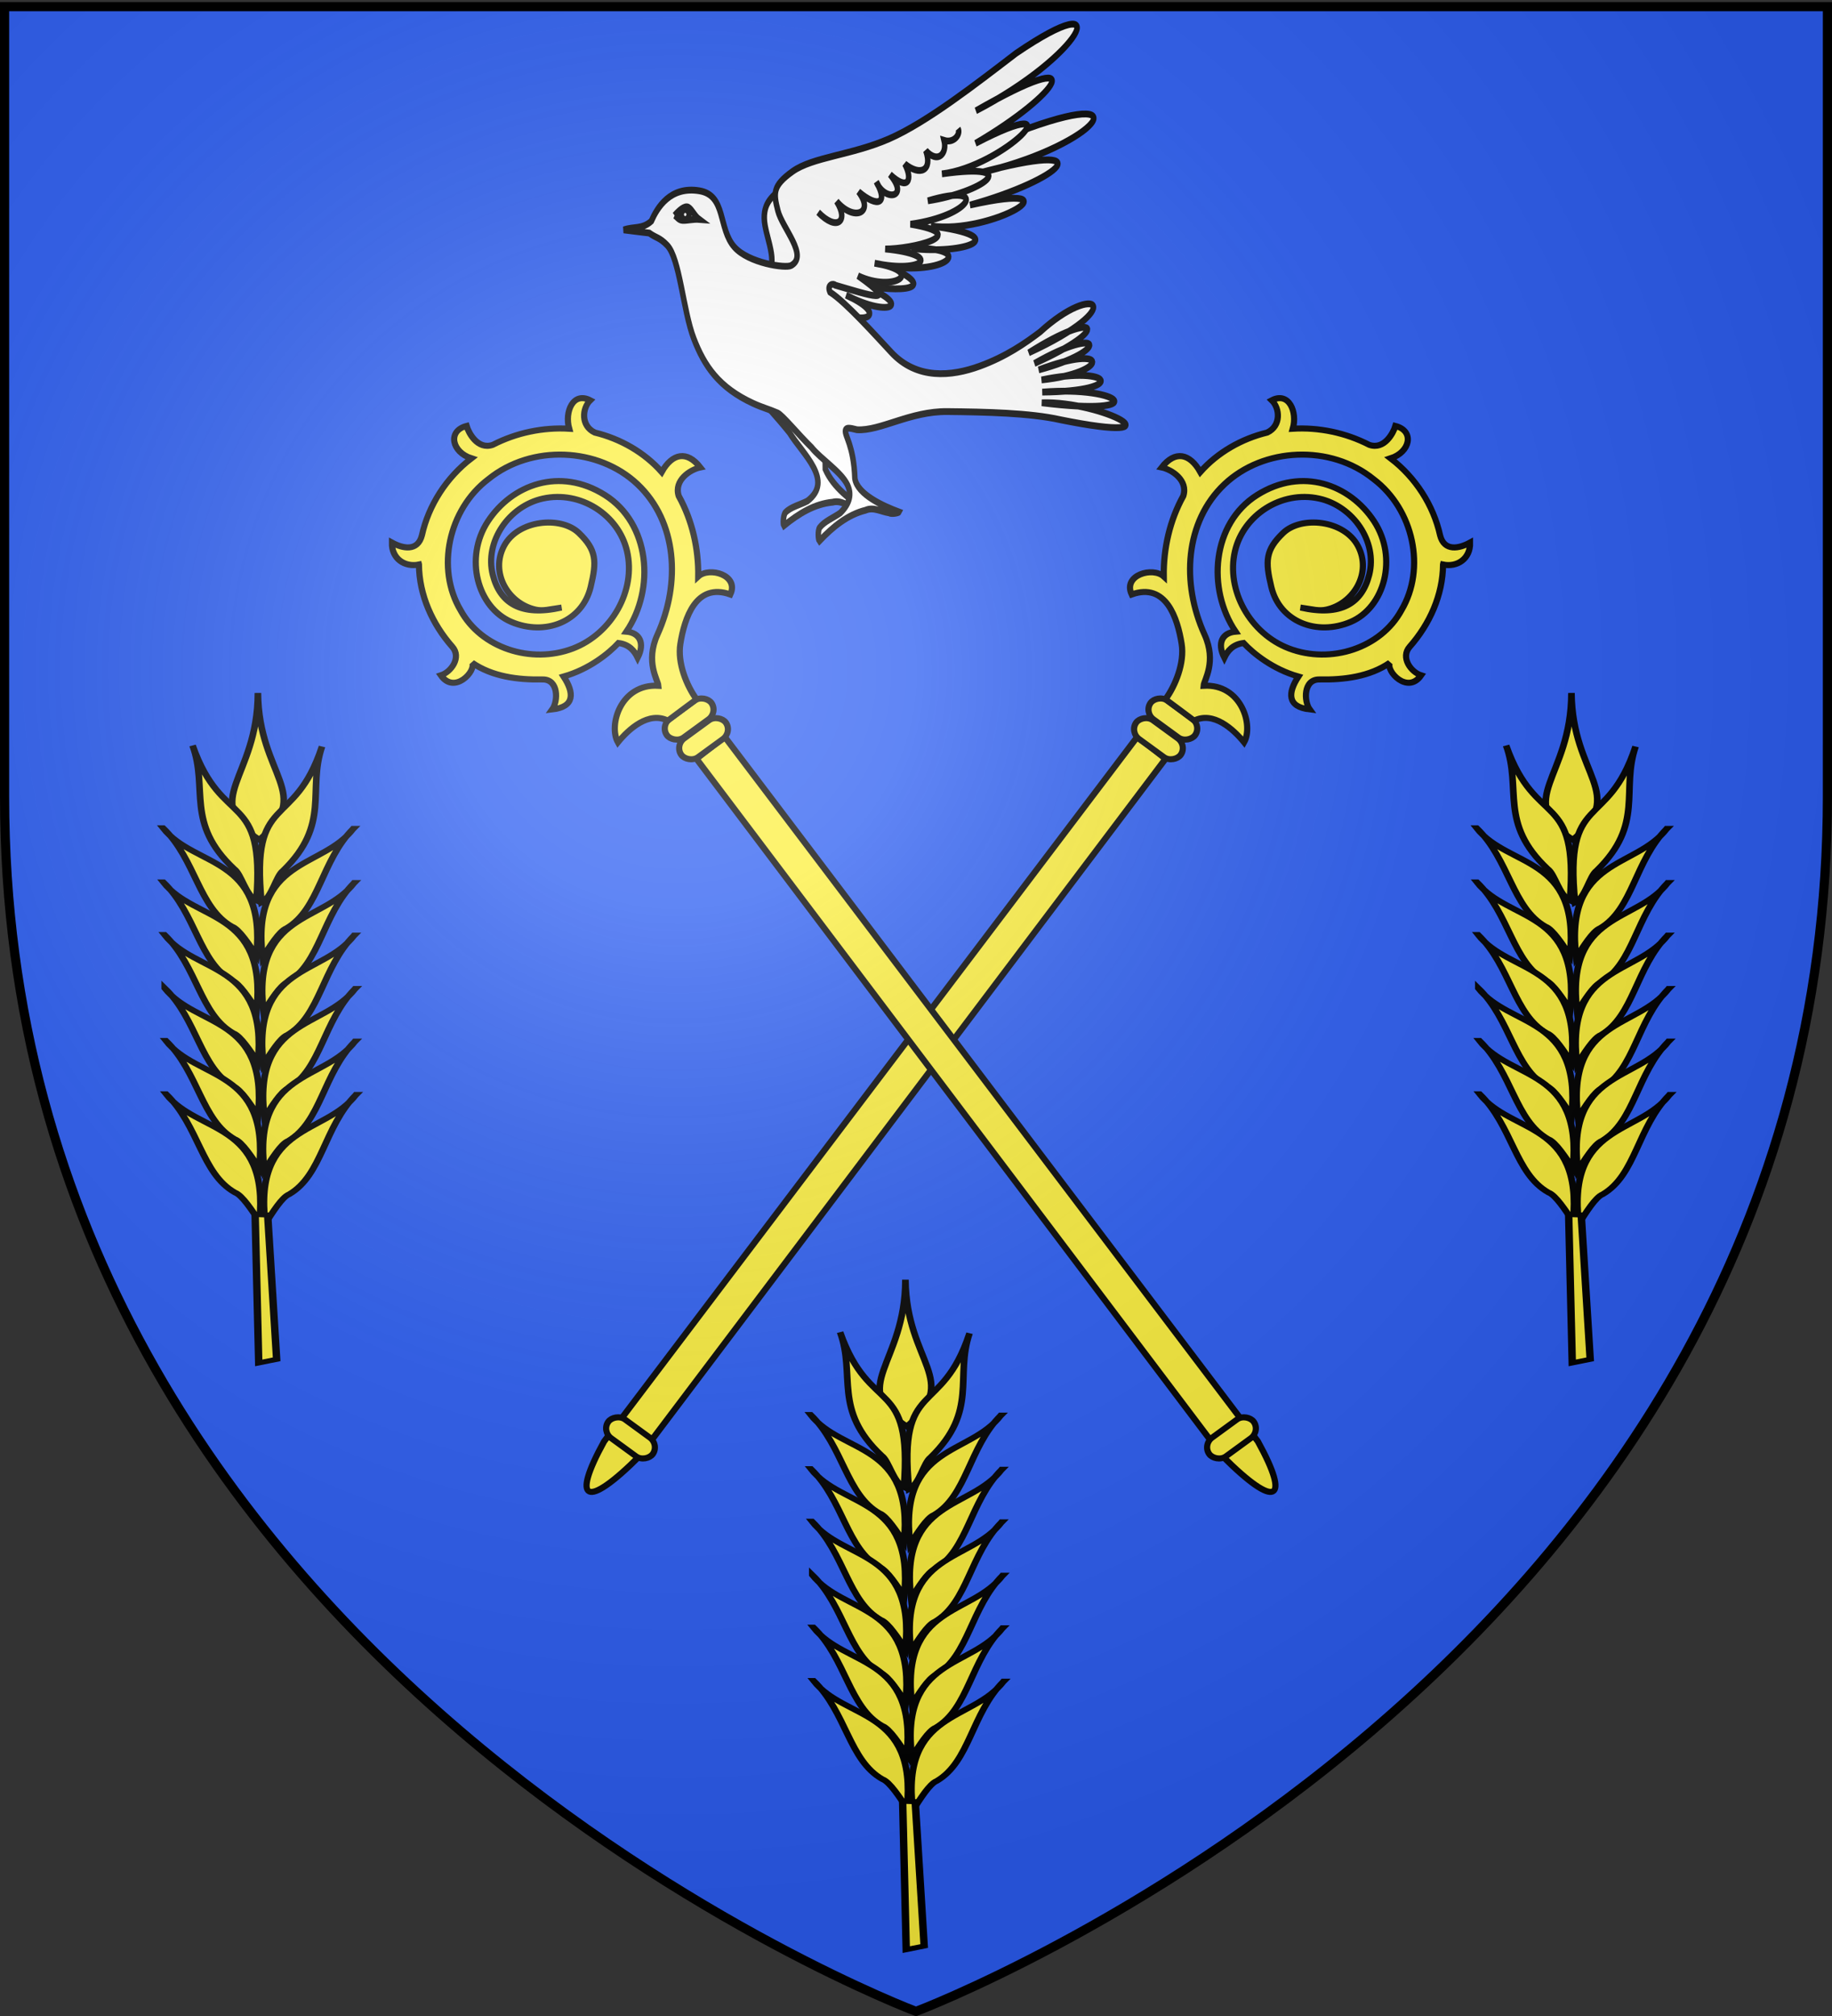 <svg xmlns="http://www.w3.org/2000/svg" xmlns:xlink="http://www.w3.org/1999/xlink" width="600" height="660" version="1.0"><rect width="100%" height="100%" fill="#333333" stroke="none"/><desc>Flag of Canton of Valais (Wallis)</desc><defs><g id="e"><path id="d" d="M0 0v1h.5z" transform="rotate(18 3.157 -.5)"/><use xlink:href="#d" width="810" height="540" transform="scale(-1 1)"/></g><g id="f"><use xlink:href="#e" width="810" height="540" transform="rotate(72)"/><use xlink:href="#e" width="810" height="540" transform="rotate(144)"/></g><radialGradient xlink:href="#a" id="D" cx="221.445" cy="226.331" r="300" fx="221.445" fy="226.331" gradientTransform="matrix(1.353 0 0 1.349 -77.63 -85.747)" gradientUnits="userSpaceOnUse"/><linearGradient id="a"><stop offset="0" style="stop-color:white;stop-opacity:.314"/><stop offset=".19" style="stop-color:white;stop-opacity:.251"/><stop offset=".6" style="stop-color:#6b6b6b;stop-opacity:.125"/><stop offset="1" style="stop-color:black;stop-opacity:.125"/></linearGradient></defs><g style="display:inline"><path d="M300 658.5s298.5-112.32 298.5-397.772V2.176H1.5v258.552C1.5 546.18 300 658.5 300 658.5" style="fill:#2b5df2;fill-opacity:1;fill-rule:evenodd;stroke:none"/><g style="display:inline"><path d="M0 0h600v660H0z" style="fill:none;stroke:none"/></g><g id="B" style="stroke:#000;stroke-opacity:1;stroke-width:3.028;stroke-miterlimit:4;stroke-dasharray:none" transform="matrix(-.538 -.405 -.39 .517 679.289 234.82)"><path d="m340.677 734.671-.064-441.478 17.394-.413.73 446.783c-4.705 34.304-12.966 33.343-18.06-4.892z" style="fill:#fcef3c;fill-opacity:1;fill-rule:evenodd;stroke:#000;stroke-width:3.028;stroke-linecap:butt;stroke-linejoin:miter;stroke-miterlimit:4;stroke-opacity:1;stroke-dasharray:none"/><rect width="26.724" height="11.757" x="339.695" y="275.676" rx="5.879" ry="5.879" style="fill:#fcef3c;fill-opacity:1;stroke:#000;stroke-width:3.028;stroke-linecap:round;stroke-linejoin:round;stroke-miterlimit:4;stroke-opacity:1;stroke-dasharray:none" transform="rotate(.914)skewX(.147)"/><rect width="26.724" height="11.757" x="339.695" y="263.349" rx="5.879" ry="5.879" style="fill:#fcef3c;fill-opacity:1;stroke:#000;stroke-width:3.028;stroke-linecap:round;stroke-linejoin:round;stroke-miterlimit:4;stroke-opacity:1;stroke-dasharray:none" transform="rotate(.914)skewX(.147)"/><g style="fill:#fcef3c;stroke:#000;stroke-opacity:1;stroke-width:3.028;stroke-miterlimit:4;stroke-dasharray:none"><path d="M-152.227 364.335c-15.004 2.796-28.362 11.735-38.14 23.46-4.633 5.558-12.537 1.606-14.824-3.065-8.694 8.335 4.63 16.95 8.302 14.138-5.434 11.04-5.303 23.764-3.383 35.771 1.267 7.929-9.65 9.593-14.086 7.38 2.813 10.888 9.703 9.3 16.98 2.67 5.35 11.853 14.392 19.938 20.23 23.794.059 5.36-2.7 8.452-5.91 10.716 7.756 2.31 12.426-1.275 12.055-7.82 23.114 10.392 54.815 2.083 65.703-22.427s-1.271-46.243-20.944-54.755c-19.674-8.512-43.122 2.459-47.861 20.23-4.74 17.77 4.956 34.577 22.595 35.624 13.07.776 18.574-.287 25.788-10.501 7.214-10.215 2.373-30.847-11.602-35.343-13.974-4.495-27.893 6.826-29.075 20.811-.336 3.97 1.071 6.65 2.785 12.64-7.294-18.943-2.117-30.37 11.394-36.4 15.752-7.032 34.937 1.843 40.938 17.764 6.658 17.662-2.865 38.335-20.079 45.623-18.76 7.941-41.668-.232-51.585-17.824-10.7-18.98-6.109-44.863 11.134-58.205 18.719-15.67 48.674-14.774 66.347 2.123 20.234 18.044 23.156 50.926 7.734 73.138-15.675 22.577-45.62 29.85-72.635 22.919-14.231-3.651-22.313 4.213-25.064 4.925-1.538-18.623-22.897-20.968-30.592-14.77 7.257 4.09 17.509 12.238 14.08 22.423 4.935 4.819 8.937 8.59 12.483 12.126 6.062-6.04 16.546-12.533 26.12-12.72 12.933-.254 31.411 2.17 27.739 20.06 10.207 2.672 12.336-12.774 6.609-17.232 13.852-2.265 27.237-7.85 38.281-16.562 7.446-3.861 13.815 3.36 15.51 8.032 7.618-8.092 4.948-14.994-4.892-18.414 8.434-10.173 13.51-22.97 14.82-36.087 2.31-7.504 11.111-8.353 15.527-5.062 3.263-9.166-7.445-11.577-15.402-7.782-1.02-12.846-5.577-25.411-13.157-35.844-3.658-6.962 4.263-12.856 7.501-14.444-3.788-9.012-13.898-4.915-15.626 5.194-11.083-10.467-25.982-16.799-41.218-17.406-8.346-.579-7.864-8.087-5.65-14.004-7.919 1.246-11.368 8.424-8.93 15.106z" style="fill:#fcef3c;fill-opacity:1;fill-rule:evenodd;stroke:#000;stroke-width:3.028;stroke-linecap:butt;stroke-linejoin:miter;stroke-miterlimit:4;stroke-opacity:1;stroke-dasharray:none" transform="matrix(.719 -.693 .695 .721 145.97 -237.93)"/></g><rect width="26.724" height="11.757" x="345.897" y="718.58" rx="5.879" ry="5.879" style="fill:#fcef3c;fill-opacity:1;stroke:#000;stroke-width:3.028;stroke-linecap:round;stroke-linejoin:round;stroke-miterlimit:4;stroke-opacity:1;stroke-dasharray:none" transform="rotate(.914)skewX(.147)"/></g><use xlink:href="#B" width="600" height="660" transform="matrix(-1 0 0 1 609.824 0)"/><g id="C" style="stroke:#000;stroke-opacity:1;stroke-width:2.246;stroke-miterlimit:4;stroke-dasharray:none"><g style="display:inline;stroke:#000;stroke-opacity:1;stroke-width:2.246;stroke-miterlimit:4;stroke-dasharray:none"><g style="fill:#fcef3c;fill-opacity:1;stroke:#000;stroke-width:2.503;stroke-miterlimit:4;stroke-opacity:1;stroke-dasharray:none;display:inline"><g style="fill:#fcef3c;fill-opacity:1;stroke:#000;stroke-width:1.923;stroke-miterlimit:4;stroke-opacity:1;stroke-dasharray:none"><path d="M1236.49 151.036c-19.492 22.086-11.329 38.487-33.552 37.355-1.55-22.515 14.378-16.025 33.552-37.355z" style="fill:#fcef3c;fill-opacity:1;fill-rule:evenodd;stroke:#000;stroke-width:1.923;stroke-linecap:butt;stroke-linejoin:miter;stroke-miterlimit:4;stroke-opacity:1;stroke-dasharray:none;display:inline" transform="matrix(-.847 -.634 -.749 .717 1244.898 902.5)"/><g style="fill:#fcef3c;fill-opacity:1;stroke:#000;stroke-width:1.923;stroke-miterlimit:4;stroke-opacity:1;stroke-dasharray:none"><path d="M1210.439 152.46c-13.245 27.249 5.454 25.133-22.223 51.588-1.133-3.377 2.916-9.587 2.551-12.342.138-21.16 13.048-25.216 19.672-39.246zM1185.042 167.54c-2.531 16.137 15.772 27.116-9.524 50.397.91-4.095 2.412-9.997 1.461-12.117-2.788-11.344 7.74-23.86 8.063-38.28z" style="fill:#fcef3c;fill-opacity:1;fill-rule:evenodd;stroke:#000;stroke-width:1.923;stroke-linecap:butt;stroke-linejoin:miter;stroke-miterlimit:4;stroke-opacity:1;stroke-dasharray:none;display:inline" transform="matrix(-.847 -.634 -.749 .717 1244.898 902.5)"/><path d="M1172.578 181.23c-2.53 16.138 15.772 27.117-9.524 50.397.91-4.095 2.412-9.997 1.461-12.117-2.788-11.344 7.74-23.86 8.063-38.28z" style="fill:#fcef3c;fill-opacity:1;fill-rule:evenodd;stroke:#000;stroke-width:1.923;stroke-linecap:butt;stroke-linejoin:miter;stroke-miterlimit:4;stroke-opacity:1;stroke-dasharray:none;display:inline" transform="matrix(-.847 -.634 -.749 .717 1244.898 902.5)"/><path d="M1160.673 194.722c-2.53 16.138 15.772 27.117-9.524 50.397.91-4.095 2.412-9.997 1.461-12.117-2.788-11.344 7.74-23.86 8.063-38.28z" style="fill:#fcef3c;fill-opacity:1;fill-rule:evenodd;stroke:#000;stroke-width:1.923;stroke-linecap:butt;stroke-linejoin:miter;stroke-miterlimit:4;stroke-opacity:1;stroke-dasharray:none;display:inline" transform="matrix(-.847 -.634 -.749 .717 1244.898 902.5)"/><path d="M1148.372 208.214c-2.531 16.138 15.772 27.117-9.524 50.397.91-4.095 2.412-9.997 1.46-12.117-2.787-11.344 7.74-23.86 8.064-38.28z" style="fill:#fcef3c;fill-opacity:1;fill-rule:evenodd;stroke:#000;stroke-width:1.923;stroke-linecap:butt;stroke-linejoin:miter;stroke-miterlimit:4;stroke-opacity:1;stroke-dasharray:none;display:inline" transform="matrix(-.847 -.634 -.749 .717 1244.898 902.5)"/><path d="M1136.467 221.706c-2.531 16.138 15.772 27.117-9.524 50.397.91-4.095 2.412-9.997 1.461-12.117-2.788-11.344 7.74-23.86 8.063-38.28z" style="fill:#fcef3c;fill-opacity:1;fill-rule:evenodd;stroke:#000;stroke-width:1.923;stroke-linecap:butt;stroke-linejoin:miter;stroke-miterlimit:4;stroke-opacity:1;stroke-dasharray:none;display:inline" transform="matrix(-.847 -.634 -.749 .717 1244.898 902.5)"/><path d="M1124.165 235.198c-2.53 16.138 15.773 27.117-9.524 50.397.91-4.095 2.412-9.996 1.461-12.117-2.788-11.344 7.74-23.86 8.063-38.28z" style="fill:#fcef3c;fill-opacity:1;fill-rule:evenodd;stroke:#000;stroke-width:1.923;stroke-linecap:butt;stroke-linejoin:miter;stroke-miterlimit:4;stroke-opacity:1;stroke-dasharray:none;display:inline" transform="matrix(-.847 -.634 -.749 .717 1244.898 902.5)"/></g><g style="fill:#fcef3c;fill-opacity:1;stroke:#000;stroke-width:1.923;stroke-miterlimit:4;stroke-opacity:1;stroke-dasharray:none;display:inline"><path d="M1210.439 152.46c-13.245 27.249 5.454 25.133-22.223 51.588-1.133-3.377 2.916-9.587 2.551-12.342.138-21.16 13.048-25.216 19.672-39.246zM1185.042 167.54c-2.531 16.137 15.772 27.116-9.524 50.397.91-4.095 2.412-9.997 1.461-12.117-2.788-11.344 7.74-23.86 8.063-38.28z" style="fill:#fcef3c;fill-opacity:1;fill-rule:evenodd;stroke:#000;stroke-width:1.923;stroke-linecap:butt;stroke-linejoin:miter;stroke-miterlimit:4;stroke-opacity:1;stroke-dasharray:none;display:inline" transform="matrix(.833 -.647 .764 .705 -1061.704 919.725)"/><path d="M1172.578 181.23c-2.53 16.138 15.772 27.117-9.524 50.397.91-4.095 2.412-9.997 1.461-12.117-2.788-11.344 7.74-23.86 8.063-38.28z" style="fill:#fcef3c;fill-opacity:1;fill-rule:evenodd;stroke:#000;stroke-width:1.923;stroke-linecap:butt;stroke-linejoin:miter;stroke-miterlimit:4;stroke-opacity:1;stroke-dasharray:none;display:inline" transform="matrix(.833 -.647 .764 .705 -1061.704 919.725)"/><path d="M1160.673 194.722c-2.53 16.138 15.772 27.117-9.524 50.397.91-4.095 2.412-9.997 1.461-12.117-2.788-11.344 7.74-23.86 8.063-38.28z" style="fill:#fcef3c;fill-opacity:1;fill-rule:evenodd;stroke:#000;stroke-width:1.923;stroke-linecap:butt;stroke-linejoin:miter;stroke-miterlimit:4;stroke-opacity:1;stroke-dasharray:none;display:inline" transform="matrix(.833 -.647 .764 .705 -1061.704 919.725)"/><path d="M1148.372 208.214c-2.531 16.138 15.772 27.117-9.524 50.397.91-4.095 2.412-9.997 1.46-12.117-2.787-11.344 7.74-23.86 8.064-38.28z" style="fill:#fcef3c;fill-opacity:1;fill-rule:evenodd;stroke:#000;stroke-width:1.923;stroke-linecap:butt;stroke-linejoin:miter;stroke-miterlimit:4;stroke-opacity:1;stroke-dasharray:none;display:inline" transform="matrix(.833 -.647 .764 .705 -1061.704 919.725)"/><path d="M1136.467 221.706c-2.531 16.138 15.772 27.117-9.524 50.397.91-4.095 2.412-9.997 1.461-12.117-2.788-11.344 7.74-23.86 8.063-38.28z" style="fill:#fcef3c;fill-opacity:1;fill-rule:evenodd;stroke:#000;stroke-width:1.923;stroke-linecap:butt;stroke-linejoin:miter;stroke-miterlimit:4;stroke-opacity:1;stroke-dasharray:none;display:inline" transform="matrix(.833 -.647 .764 .705 -1061.704 919.725)"/><path d="M1124.165 235.198c-2.53 16.138 15.773 27.117-9.524 50.397.91-4.095 2.412-9.996 1.461-12.117-2.788-11.344 7.74-23.86 8.063-38.28z" style="fill:#fcef3c;fill-opacity:1;fill-rule:evenodd;stroke:#000;stroke-width:1.923;stroke-linecap:butt;stroke-linejoin:miter;stroke-miterlimit:4;stroke-opacity:1;stroke-dasharray:none;display:inline" transform="matrix(.833 -.647 .764 .705 -1061.704 919.725)"/></g></g><path d="m1113.644 308.301-1.207 74.045-6.035-1.795 3.017-72.025z" style="fill:#fcef3c;fill-opacity:1;fill-rule:evenodd;stroke:#000;stroke-width:2.503;stroke-linecap:butt;stroke-linejoin:miter;stroke-miterlimit:4;stroke-opacity:1;stroke-dasharray:none" transform="matrix(-.973 0 0 .656 1167.134 195.369)"/></g></g></g><use xlink:href="#C" width="600" height="660" transform="translate(212.072 192.079)"/><use xlink:href="#C" width="600" height="660" transform="translate(430.2)"/><g style="stroke:#000;stroke-opacity:1;stroke-width:2.779;stroke-miterlimit:4;stroke-dasharray:none"><g style="display:inline;stroke:#000;stroke-opacity:1;stroke-width:2.779;stroke-miterlimit:4;stroke-dasharray:none"><g style="stroke:#000;stroke-width:8.011;stroke-miterlimit:4;stroke-opacity:1;stroke-dasharray:none;display:inline"><path d="M643.388 405.292c19.854-15.654-5.33-45.555-7.538-66.693s13.416-29.505 29.852-42.846c48.069-12.333 97-13.053 145.634-18.467 66.705-17.723 137.063-46.523 200.933-74.036 165.37-61.744 90.426 17.323-70.751 59.047 185.251-55.416 122.366-1.884-7.97 38.02 163.418-42.617 33.714 32.954-54.995 28.838 122.966 3.403 51.97 30.085-26.233 28.632 92.19-9.08 59.792 26.419-30.104 23.787 88.242 25.479-5.044 29.32-41.855 23.814 81.926 18.457 48.99 36.778-18.378 14.467 72.395 20.65 20.502 38.559-26.629 11.296 70.437 57.696 4.508 46.813-54.249-1.926-6.155 1.793-12.881 5.438-16.236-1.845zM635.9 541.93c18.84 15.294 38.422 29.728 56.765 45.598 21.573 24.032 69.543 51.381 32.502 78.425-10.244 5.25-23.442 8.672-30.732 15.75-3.007 2.92-2.818 13.948-1.135 15.846 20.75-16.122 42.724-29.075 68.886-33.066 11.589-3.567 22.67 2.808 33.986 4.736 3.857 2.015 13.926.705 14.583-.305-21.463-7.618-49.414-22.019-62.543-42.466-3.115-32.006-3.927-54.766-28.699-74.13-14.3-6.197-29.085-4.783-44.104-8.492-13.33-2.795-26.179.9-39.508-1.895z" style="fill:#fff;fill-opacity:1;fill-rule:evenodd;stroke:#000;stroke-width:8.011;stroke-linecap:butt;stroke-linejoin:miter;stroke-miterlimit:4;stroke-opacity:1;stroke-dasharray:none" transform="matrix(.224 .021 -.018 .277 113.974 -35.663)"/><path d="M673.59 565.762c7.491 2.022 32.415 23.257 52.575 36.745 14.468 12.578 45.015 25.17 55.585 39.896 7.235 10.081 5.92 21.162-7.663 33.924-9.518 6.473-22.193 11.495-28.555 19.418-2.624 3.268-1.078 14.19.827 15.865 18.605-18.557 38.814-34.12 64.284-41.306 11.06-4.969 22.844-.008 34.31.51 4.077 1.525 13.907-1.017 14.434-2.1-22.238-4.914-62.132-15.759-67.3-34.432-4.902-39.009-18.953-48.8-18.182-55.567.547-4.801 11.109-2.43 16.684-1.987 34.28-1.018 75.233-27.64 129.495-31.31 55.533-3.756 120.173-7.51 164.776-2.865 186.267 16.158 59.16-26.832-28.264-17.872 163.557 4.005 116.017-29.185-.34-12.596 125.59-10.352 99.005-39.383-2.213-14.213 97.563-15.608 97.067-51.812-5.107-11.489 103.012-30.492 89.748-61.114-6.766-7.106 111.77-50.186 86.832-71.112-9.319-11.873 142.363-65.582 90.765-91.91 14.511-25.728-20.481 14.814-46.956 32.575-84.531 46.85-39.7 15.083-90.158 23.229-130.113-6.769-22.954-16.948-70.98-54.057-94.381-63.755-5.803-9.05 4.747-10.826 6.811-8.703 52.023 8.077 96.963 17.295 32.299-13.554 53.535 16.098 99.432-12.293 22.979-16.596 71.987 6.982 99.225-17.729 14.042-17.872 37.515-2.618 127.743-26.373 34.468-31.915 88.673-16.798 110.707-57.923 22.979-29.362 76.91-15.418 139.11-56.359 17.872-33.191 87.914-15.116 194.246-115.722 45.958-39.575 116.658-66.423 163.612-131.455-2.553-38.298 146.339-74.806 198.14-167.002 53.148-72.03-55.001 40.208-123.165 90.915-176.44 114.447-53.274 23.533-109.402 29.798-137.463 49.085-28.062 19.288-25.458 27.782-17.543 47.647s49.176 49.518 24.504 62.965c-7.736 4.217-62.097 1.874-84.247-15.384-25.636-19.974-16.672-59.864-56.011-62.254-43.155-2.623-59.9 24.614-67.197 40.935-12.713 10.905-24.954 7.961-39.177 13.313 12.447.414 24.888.574 37.32.885 11.187 5.39 15.133 3.776 27.128 12.313 19.565 13.925 29.242 74.717 47.43 106.497s41.771 55.174 92.422 69.8c14.153 4.087 23.902 5.2 36.523 8.607z" style="fill:#fff;fill-opacity:1;fill-rule:evenodd;stroke:#000;stroke-width:8.011;stroke-linecap:butt;stroke-linejoin:miter;stroke-miterlimit:4;stroke-opacity:1;stroke-dasharray:none" transform="matrix(.224 .021 -.018 .277 113.974 -35.663)"/><path d="M713.617 325.532c28.901 20.711 45.997 7.495 25.702-14.936 26.435 22.134 56.932 10.192 30.979-13.702 30.261 17.617 44.56 10.427 25.021-13.49 13.713 22.542 50.28 15.67 19.15-10.212 28.384 18.44 33.773 3.149 20.425-14.043 23.418 12.93 41.238 5.139 29.361-17.872 18.958 14.458 31.424 1.08 25.532-14.043 15.044 2.628 23.847-9.566 19.15-15.32M505.32 344.995c5.321-5.76 13.684-13.208 19.207-11.01 5.523 2.197 9.618 9.416 16.807 13.012-8.27.091-18.062 2.897-24.01 3.003-5.947.106-8.003-3.337-12.004-5.005z" style="fill:none;stroke:#000;stroke-width:8.011;stroke-linecap:butt;stroke-linejoin:miter;stroke-miterlimit:4;stroke-opacity:1;stroke-dasharray:none" transform="matrix(.224 .021 -.018 .277 113.974 -35.663)"/><path d="M675.212 228.966c0 11.217-9.094 20.31-20.31 20.31-11.218 0-20.311-9.093-20.311-20.31s9.093-20.31 20.31-20.31 20.31 9.093 20.31 20.31z" style="fill:#fff;fill-opacity:1;stroke:#000;stroke-width:27.917;stroke-miterlimit:4;stroke-opacity:1;stroke-dasharray:none" transform="matrix(.062 .006 -.005 .082 184.953 47.52)"/></g></g></g></g><path d="M300 658.5s298.5-112.32 298.5-397.772V2.176H1.5v258.552C1.5 546.18 300 658.5 300 658.5" style="opacity:1;fill:url(#D);fill-opacity:1;fill-rule:evenodd;stroke:none;stroke-width:1px;stroke-linecap:butt;stroke-linejoin:miter;stroke-opacity:1"/><path d="M300 658.5S1.5 546.18 1.5 260.728V2.176h597v258.552C598.5 546.18 300 658.5 300 658.5z" style="opacity:1;fill:none;fill-opacity:1;fill-rule:evenodd;stroke:#000;stroke-width:3;stroke-linecap:butt;stroke-linejoin:miter;stroke-miterlimit:4;stroke-dasharray:none;stroke-opacity:1"/></svg>